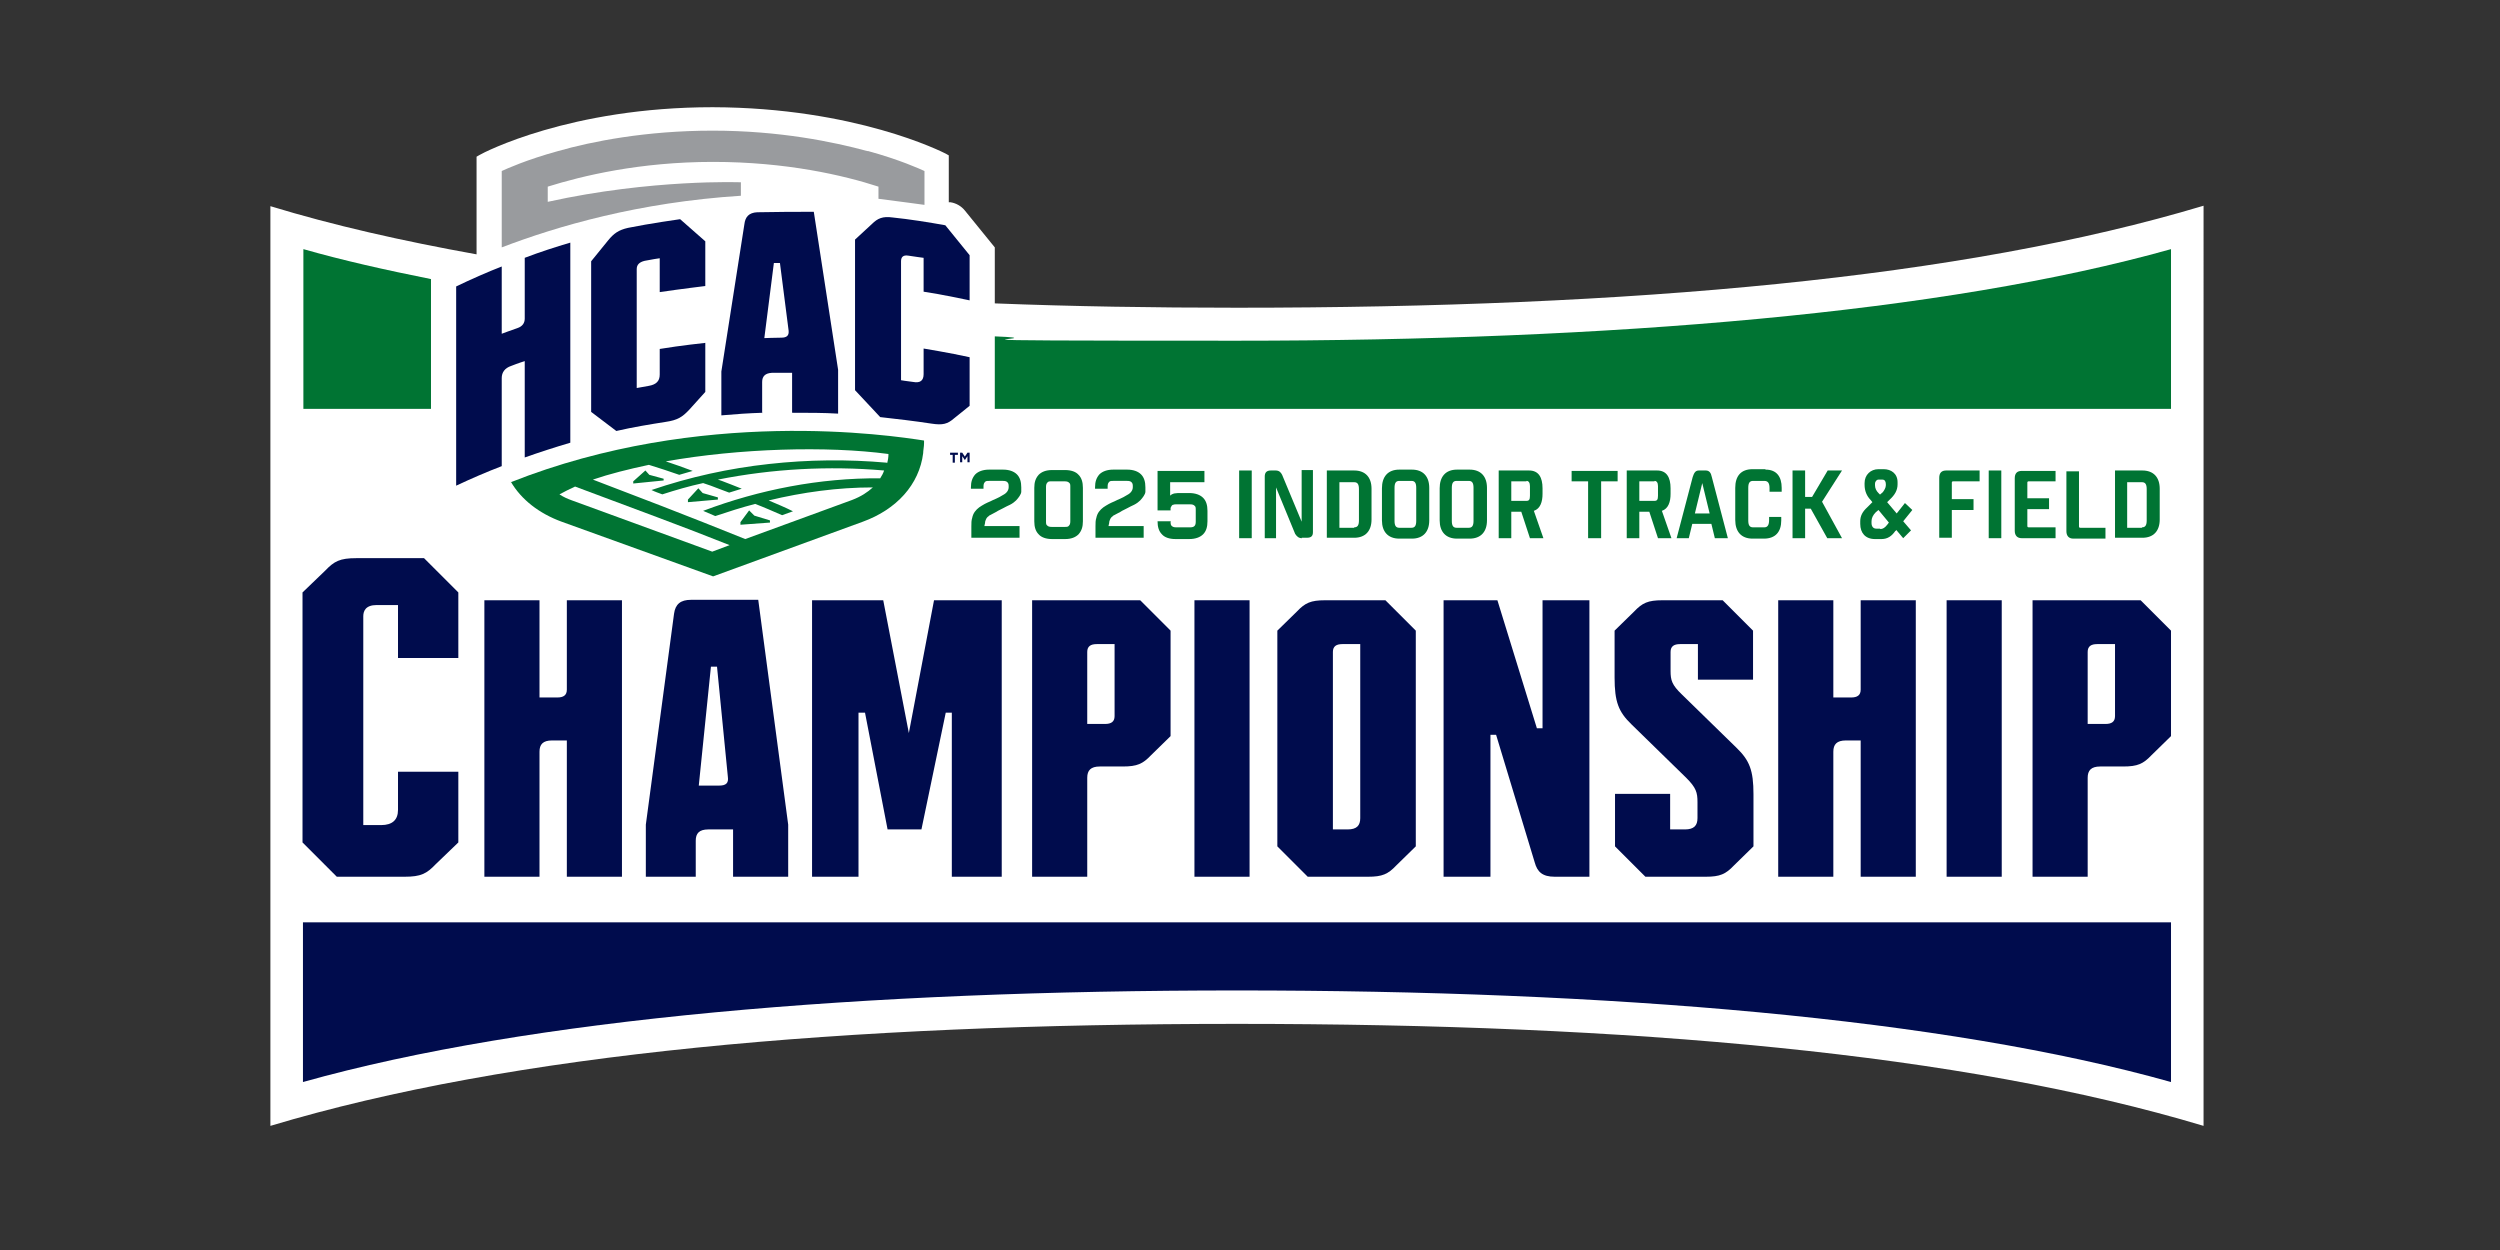 <?xml version="1.0" encoding="UTF-8"?>
<svg xmlns="http://www.w3.org/2000/svg" version="1.1" viewBox="0 0 576 288">
  <rect x="0" y="0" width="576" height="288" fill="#333333" stroke="none"/>
  <defs>
    <style>
      .cls-1 {
        fill: #999b9e;
      }

      .cls-2 {
        fill: #fff;
      }

      .cls-3 {
        fill: #007433;
      }

      .cls-4 {
        fill: #000c4d;
      }
    </style>
  </defs>
  <!-- Generator: Adobe Illustrator 28.7.1, SVG Export Plug-In . SVG Version: 1.2.0 Build 142)  -->
  <g>
    <g id="Layer_1">
      <g>
        <g>
          <path class="cls-2" d="M285,70.9h0c-19.3,0-37.9-.3-55.8-1v-12.9l-6.9-8.5h0c-.8-1-2-1.7-3.3-1.9h-.4v-10.8l-.7-.4c-.8-.4-20.8-10.6-53.7-10.7-32.9,0-52.9,10.5-53.7,11l-.7.4v22.5c-17.2-3.1-33.1-6.7-47.5-11.1v211.9c55.6-16.7,131.8-23.5,222.7-23.5h0c90.9,0,167.1,6.8,222.7,23.5V47.4c-55.6,16.7-131.8,23.5-222.7,23.5Z"/>
          <path class="cls-4" d="M285,228.2c85.9,0,162.9,6.4,215.2,21.1v-36.8H69.8v36.8c52.3-14.7,129.3-21.1,215.2-21.1Z"/>
          <path class="cls-3" d="M99.3,64.3c-10.5-2.1-20.3-4.3-29.4-6.9v36.8h29.4v-29.9Z"/>
          <path class="cls-3" d="M229.2,77.5v16.7h271v-36.8c-52.3,14.7-129.3,21.1-215.2,21.1s-37.8-.3-55.8-1Z"/>
          <g>
            <path class="cls-4" d="M91.7,139.4v12.2h13.9v-15.1l-7.9-7.9h-15.6c-3.8,0-5.1.7-7.2,2.9l-5.2,5v57.6l7.9,7.9h15.6c3.8,0,5.1-.7,7.2-2.9l5.2-5v-16.3h-13.9v8.8c0,2.3-1.3,3.5-3.9,3.5h-4.1v-48.1c0-1.2.5-2.6,3.1-2.6h4.9Z"/>
            <path class="cls-4" d="M111.6,202v-63.7h12.7v22.4h4.1c1.4,0,2.2-.5,2.2-1.8v-20.6h12.7v63.7h-12.7v-31.4h-3.4c-2.1,0-2.9.9-2.9,2.6v28.8h-12.7Z"/>
            <path class="cls-4" d="M148.8,202v-12l6.5-48.6c.3-2.2,1.5-3.2,3.9-3.2h15.5l6.9,51.8v12h-12.7v-10.9h-5.7c-2.1,0-2.9.9-2.9,2.6v8.3h-11.5ZM160.9,181h4.8c1.6,0,2.2-.6,2-2l-2.5-25.4h-1.4l-2.8,27.4Z"/>
            <path class="cls-4" d="M215.3,138.3h15.5v63.7h-11.5v-37.8c0,0-1.4,0-1.4,0l-5.6,26.9h-7.8l-5.2-26.9h-1.5v37.8c0,0-10.7,0-10.7,0v-63.7h16.4l5.9,30.6,5.8-30.6Z"/>
            <path class="cls-4" d="M237.8,202v-63.7h24.9l7,7v24.3l-4.5,4.4c-1.9,2-3.2,2.6-6.5,2.6h-5.3c-2.1,0-2.9.9-2.9,2.6v22.8h-12.7ZM254.6,166.8c1.4,0,2.2-.5,2.2-1.8v-16.6h-4.1c-1.4,0-2.2.5-2.2,1.8v16.6h4.1Z"/>
            <path class="cls-4" d="M275.2,202v-63.7h12.7v63.7h-12.7Z"/>
            <path class="cls-4" d="M294.3,195v-49.7l4.5-4.4c1.9-2,3.2-2.6,6.5-2.6h13.9l7,7v49.7l-4.5,4.4c-1.9,2-3.2,2.6-6.5,2.6h-13.9l-7-7ZM310.5,191.1c2.1,0,2.9-.9,2.9-2.6v-40.1h-4.1c-1.4,0-2.2.5-2.2,1.8v40.9h3.4Z"/>
            <path class="cls-4" d="M366.2,202h-8c-2.8,0-4-1.1-4.6-3.3l-8.9-29.4h-1.3v32.7h-10.8v-63.7h12.4l9.1,29.5h1.3v-29.5h10.8v63.7Z"/>
            <path class="cls-4" d="M403.9,145.3v11.3h-12.7v-8.2h-4.1c-1.4,0-2.2.5-2.2,1.8v4.4c0,2.1.3,3.2,2.6,5.4l12.6,12.3c3,2.9,3.9,5.2,3.9,10.7v12l-4.5,4.4c-1.9,2-3.2,2.6-6.5,2.6h-13.9l-7-7v-12.1h12.7v8.2h3.4c2.1,0,2.9-.9,2.9-2.6v-3.7c0-2.2-.3-3.3-2.6-5.6l-12.6-12.3c-3-2.9-3.9-5.2-3.9-10.8v-10.8l4.5-4.4c1.9-2,3.2-2.6,6.5-2.6h13.9l7,7Z"/>
            <path class="cls-4" d="M409.7,202v-63.7h12.7v22.4h4.1c1.4,0,2.2-.5,2.2-1.8v-20.6h12.7v63.7h-12.7v-31.4h-3.4c-2.1,0-2.9.9-2.9,2.6v28.8h-12.7Z"/>
            <path class="cls-4" d="M448.5,202v-63.7h12.7v63.7h-12.7Z"/>
            <path class="cls-4" d="M468.3,202v-63.7h24.9l7,7v24.3l-4.5,4.4c-1.9,2-3.2,2.6-6.5,2.6h-5.3c-2.1,0-2.9.9-2.9,2.6v22.8h-12.7ZM485.1,166.8c1.4,0,2.2-.5,2.2-1.8v-16.6h-4.1c-1.4,0-2.2.5-2.2,1.8v16.6h4.1Z"/>
          </g>
          <g>
            <g>
              <g>
                <g>
                  <path class="cls-4" d="M219.6,104.8h-.7v-.5h1.8v.5h-.7v1.8h-.5v-1.8Z"/>
                  <path class="cls-4" d="M221.2,104.3h.5l.6.9.6-.9h.5v2.2h-.5v-1.4l-.6.9h0l-.6-.9v1.4h-.5v-2.2Z"/>
                </g>
                <g>
                  <g>
                    <path class="cls-4" d="M162.5,66v-10.4l-5.8-5.1s-7.1,1-12,2c-2.2.5-3.3,1.3-4.6,2.9l-3.9,4.8v34.7l5.8,4.4c3.9-.9,7.6-1.5,11.4-2.1,2.7-.4,3.8-1.1,5.4-2.8l3.7-4.1v-11.3s-5.7.6-10.5,1.4v5.9c0,1.5-.8,2.3-2.5,2.6-1.7.3-2.8.5-2.8.5v-27.4c0-1,.6-1.6,1.8-1.9,1.4-.3,3.5-.6,3.5-.6v7.8c4.7-.7,10.5-1.4,10.5-1.4Z"/>
                    <path class="cls-4" d="M223.4,69.2v-10.4l-5.6-6.9c-3.9-.7-8.3-1.4-12.2-1.8-2.2-.3-3.4.2-4.7,1.5l-3.9,3.6v34.7l5.8,6.2c3.6.4,7.9.9,11.8,1.5h0c2.6.4,3.7.1,5.2-1.2l3.6-2.9v-11.2c-4.5-1-10.6-2-10.6-2v5.9c0,1.5-.8,2.1-2.4,1.8-1.7-.2-2.8-.4-2.8-.4v-27.4c0-1,.5-1.5,1.7-1.3,1.2.2,3.5.5,3.5.5v7.8c4.1.6,10.6,2,10.6,2Z"/>
                  </g>
                  <path class="cls-4" d="M131.4,102v-46.1c-3.4,1-7.1,2.2-10.5,3.5v14c0,1-.5,1.8-1.7,2.2-1.2.4-3.6,1.3-3.6,1.3v-15.5c-3.1,1.2-7.2,3-10.5,4.6v45.9c3.4-1.6,7.1-3.2,10.5-4.5v-20.3c0-1.3.7-2.3,2.2-2.8,1.5-.6,3.1-1.1,3.1-1.1v22.2c3.4-1.2,7.1-2.4,10.5-3.4Z"/>
                  <path class="cls-4" d="M175.6,95.2v-7.2c0-1.3.7-2,2.2-2.1,1.5,0,4.7,0,4.7,0v9.2c3.6,0,7.4,0,10.6.2v-10.1l-5.6-36.4c-4,0-8.1,0-12.7.1h-.3c-2,.1-2.8,1.1-3,2.8l-5.3,33.9v10.1c3.3-.3,6.4-.5,9.5-.6ZM178.3,60.6c.6,0,.8,0,1.4,0l2,15.6c.1,1.1-.4,1.6-1.7,1.6-1.2,0-3.9.1-3.9.1l2.2-17.3Z"/>
                </g>
              </g>
              <path class="cls-1" d="M199.8,34.8c-7.7-2.1-20.2-4.7-35.6-4.7s-27.9,2.5-35.6,4.7c-7.3,2-11.9,4.1-13,4.6v17.6c12.8-4.9,31.6-10.4,55.1-11.9v-3.1s-20.5-.8-44.5,4.5v-3.5c8-2.5,21.2-5.7,38.1-5.7s30.1,3.1,38.1,5.7v2.8c4,.5,10.6,1.4,10.6,1.4v-7.8c-1.1-.5-5.7-2.6-13-4.6Z"/>
            </g>
            <g>
              <path class="cls-3" d="M117.7,111s0,0,0,0c2.4,4.1,6.5,7.3,11.7,9.2l34.9,12.6,34.5-12.6c7.7-2.8,13-8.5,13.9-15.8,0-.6.2-1.5.2-2.3v-.6c-7.8-1.2-51.3-7.8-95.2,9.6Z"/>
              <g>
                <path class="cls-2" d="M132.5,112.1c-1.3.6-2.5,1.2-3.6,1.8.9.6,1.8,1,2.9,1.4l32.3,11.8,4-1.5c-5.5-2.2-11-4.3-16.6-6.4l-19-7.1Z"/>
                <path class="cls-2" d="M204.4,106.7c.2-.7.3-1.4.3-2.1-14.2-1.9-34.4-1.3-51.3,1.7,2.1.7,4.1,1.4,6.2,2.2l-3.1.9c-2.3-.8-4.7-1.6-7-2.3-4.7,1-9.1,2.1-12.9,3.4l15.9,6.1c6.4,2.5,12.8,5,19.2,7.6l24.6-9c2.1-.8,3.6-1.8,4.8-2.9-8.1,0-16.1,1.1-24,3,1.9.8,3.8,1.6,5.6,2.5l-2.5.9c-2.1-.9-4.1-1.8-6.2-2.6-3.1.8-6.2,1.8-9.2,2.8-.9-.4-1.9-.8-2.8-1.2,13-4.9,26.9-7.6,40.8-7.5.4-.6.7-1.2.9-1.8-12.8-1.1-25.7-.4-38.3,2.1.3.1.6.2.9.3,1.6.6,3.1,1.2,4.6,1.8l-2.9.9c-.8-.3-1.6-.6-2.4-.9-1.2-.5-2.4-.9-3.6-1.3-3.2.7-6.3,1.6-9.4,2.6-.8-.3-1.7-.6-2.5-1,8.8-3,17.9-5,27.1-6,9-1,18.1-1.1,27.1-.3ZM170.6,120.3l2-2.7,1.2,1.2,3.6,1.1v.5c0,0-6.8.5-6.8.5v-.6ZM158.5,115.1l2.4-2.6,1,1.1,3.5,1v.5s-6.9.6-6.9.6v-.6ZM152.9,110.7l-7,.7v-.5s2.8-2.5,2.8-2.5l.9,1,3.3.9v.5Z"/>
              </g>
            </g>
          </g>
          <g>
            <path class="cls-3" d="M285.5,108.4h2.9v15.6h-2.9v-15.6Z"/>
            <path class="cls-3" d="M300,124c-.8,0-1.2-.4-1.6-1l-4.4-10.7v11.7c0,0-2.6,0-2.6,0v-14.2c0-.9.4-1.4,1.4-1.4h1.1c.8,0,1.2.4,1.5,1l4.5,10.8v-11.9c0,0,2.6,0,2.6,0v14.3c0,.8-.3,1.3-1.4,1.3h-1.2Z"/>
            <path class="cls-3" d="M305.7,124v-15.6h6.3c2.6,0,4,1.6,4,4.2v7.1c0,2.6-1.4,4.2-4,4.2h-6.3ZM312,121.5c.8,0,1.1-.5,1.1-1.6v-7.2c0-1.1-.3-1.6-1.1-1.6h-3.4v10.5h3.4Z"/>
            <path class="cls-3" d="M318.4,112.5c0-2.6,1.3-4.3,4-4.3h2.9c2.6,0,4,1.6,4,4.2v7.5c0,2.6-1.4,4.2-4,4.2h-2.9c-2.6,0-4-1.6-4-4.2v-7.5ZM321.3,120c0,1.1.3,1.6,1.1,1.6h2.8c.8,0,1.1-.5,1.1-1.6v-7.6c0-1.1-.3-1.6-1.1-1.6h-2.8c-.8,0-1.1.5-1.1,1.6v7.6Z"/>
            <path class="cls-3" d="M331.7,112.5c0-2.6,1.3-4.3,4-4.3h2.9c2.6,0,4,1.6,4,4.2v7.5c0,2.6-1.4,4.2-4,4.2h-2.9c-2.6,0-4-1.6-4-4.2v-7.5ZM334.5,120c0,1.1.3,1.6,1.1,1.6h2.8c.8,0,1.1-.5,1.1-1.6v-7.6c0-1.1-.3-1.6-1.1-1.6h-2.8c-.8,0-1.1.5-1.1,1.6v7.6Z"/>
            <path class="cls-3" d="M345.3,124v-15.6h7c2.2,0,3.1,1.6,3.1,4.1v1.3c0,1.8-.5,3.4-2,3.9l2.2,6.3h-3.1l-2-6.1h-2.3v6.1h-2.9ZM351.7,110.9h-3.5v4.5h3.5c.6,0,.8-.3.8-1.2v-2.2c0-.8-.3-1.2-.8-1.2Z"/>
            <path class="cls-3" d="M365.9,124v-13.1h-3.8v-2.4h10.6v2.4h-3.8v13.1h-2.9Z"/>
            <path class="cls-3" d="M374.8,124v-15.6h7c2.2,0,3.1,1.6,3.1,4.1v1.3c0,1.8-.5,3.4-2,3.9l2.2,6.3h-3.1l-2-6.1h-2.3v6.1h-2.9ZM381.2,110.9h-3.5v4.5h3.5c.6,0,.8-.3.8-1.2v-2.2c0-.8-.3-1.2-.8-1.2Z"/>
            <path class="cls-3" d="M394.5,120.7h-4.6l-.8,3.3h-2.8l3.7-14.1c.3-.9.6-1.5,1.4-1.5h1.6c.8,0,1.2.5,1.4,1.5l3.7,14.1h-3l-.8-3.3ZM392.2,111.3l-1.7,7h3.4l-1.7-7Z"/>
            <path class="cls-3" d="M406.8,108.2c2.5,0,3.7,1.6,3.7,4.2v.9h-2.8v-.8c0-1.1-.3-1.7-1.2-1.7h-2.6c-.8,0-1.1.5-1.1,1.6v7.5c0,1.1.3,1.6,1.1,1.6h2.6c.8,0,1.1-.6,1.1-1.7v-.7h2.8v.8c0,2.6-1.3,4.2-4,4.2h-2.6c-2.6,0-4-1.6-4-4.3v-7.4c0-2.7,1.3-4.3,4-4.3h2.9Z"/>
            <path class="cls-3" d="M417.1,117.2h-1.2v6.8h-2.9v-15.6h2.9v6.1h1.6l3.6-6.1h3.3l-4.6,7.2,4.6,8.4h-3.4l-3.8-6.8Z"/>
            <path class="cls-3" d="M436.8,122.3h-.1c-.8,1.2-1.8,1.9-3.2,1.9h-1.5c-2.2,0-3.4-1.4-3.4-3.5v-.6c0-1.2.5-2.2,1.6-3.2l1.2-1.2-.4-.5c-.9-.9-1.4-2.1-1.4-3.5v-.4c0-1.9,1.4-3.2,3.2-3.2h1.2c1.7,0,3.2,1,3.2,3v.5c0,1.4-.7,2.5-1.8,3.5l-.6.6,2.2,2.6,1.9-2.4,1.7,1.6-2.1,2.6,1.8,2.1-1.8,1.8-1.6-1.9ZM433.2,121.9c.6,0,1.1-.3,1.7-1.1l.3-.4-2.4-2.9-.6.5c-.7.7-1,1.4-1,2.1v.4c0,.8.4,1.3,1.1,1.3h.9ZM433.1,114l.7-.6c.3-.4.7-1,.7-1.6v-.2c0-.6-.2-1.1-.8-1.1h-.9c-.4,0-.8.4-.8,1v.3c0,.7.3,1.3.8,1.8l.4.4Z"/>
            <path class="cls-3" d="M456.1,110.9h-6.1c-.2,0-.3.1-.3.3v3.8h5v2.5h-5v6.4h-2.9v-13.8c0-1.1.5-1.7,1.6-1.7h7.7v2.5Z"/>
            <path class="cls-3" d="M458.2,108.4h2.9v15.6h-2.9v-15.6Z"/>
            <path class="cls-3" d="M473.6,108.4v2.5h-6.2c-.2,0-.3.1-.3.3v3.6h5v2.5h-5v3.8c0,.2,0,.4.3.4h6.2v2.5h-7.8c-1.1,0-1.6-.7-1.6-1.7v-12.1c0-1.1.5-1.7,1.6-1.7h7.8Z"/>
            <path class="cls-3" d="M479,121.2c0,.2,0,.4.3.4h5.8v2.5h-7.4c-1.1,0-1.6-.7-1.6-1.7v-13.8h2.9v12.7Z"/>
            <path class="cls-3" d="M487.3,124v-15.6h6.3c2.6,0,4,1.6,4,4.2v7.1c0,2.6-1.4,4.2-4,4.2h-6.3ZM493.5,121.5c.8,0,1.1-.5,1.1-1.6v-7.2c0-1.1-.3-1.6-1.1-1.6h-3.4v10.5h3.4Z"/>
          </g>
        </g>
        <g>
          <path class="cls-3" d="M235.3,112.3c0,.3,0,.6,0,1,0,.3-.2.7-.4,1-.2.3-.5.7-.8,1-.3.3-.8.7-1.4,1-.5.2-1,.5-1.6.8-.5.3-1.1.5-1.5.8-.5.3-1,.5-1.5.8-.1,0-.3.2-.4.3-.2.1-.3.3-.4.4-.1.2-.2.4-.3.7,0,.3-.1.6-.2,1.1h8.1v2.7h-11.1v-2.6c0-.8,0-1.4.2-2,.1-.5.3-1,.6-1.4.3-.4.6-.7,1-1,.4-.3.8-.5,1.3-.8.4-.2.8-.4,1.3-.6.4-.2.8-.4,1.3-.6.5-.2,1-.5,1.5-.8.6-.3.9-.6,1.1-.9.2-.3.3-.6.3-1,0-.5,0-.8-.3-1.1-.2-.2-.5-.3-1-.3h-3.2c-.5,0-.8,0-1,.3-.2.2-.3.5-.3,1v.5h-2.9v-.3c0-1.3.3-2.2,1-3,.7-.7,1.8-1.1,3.2-1.1h3.2c1.4,0,2.5.4,3.2,1.1.7.7,1,1.7,1,3h0s0,0,0,0Z"/>
          <path class="cls-3" d="M249.5,120.1c0,1.3-.3,2.2-1,3-.7.7-1.7,1.1-3.1,1.1h-3c-1.4,0-2.5-.4-3.1-1.1-.7-.7-1-1.7-1-3v-7.7c0-1.3.3-2.2,1-3,.7-.7,1.7-1.1,3.1-1.1h3c1.4,0,2.5.4,3.1,1.1.7.7,1,1.7,1,3v7.7h0s0,0,0,0ZM246.6,112.2c0-.5,0-.8-.3-1-.2-.2-.5-.3-1-.3h-3c-.5,0-.8,0-1,.3-.2.2-.3.5-.3,1v7.9c0,.5,0,.8.3,1,.2.2.5.3,1,.3h3c.5,0,.8,0,1-.3.2-.2.3-.5.3-1v-7.9Z"/>
          <path class="cls-3" d="M263.9,112.3c0,.3,0,.6,0,1,0,.3-.2.7-.4,1-.2.3-.5.7-.8,1-.3.3-.8.7-1.4,1-.5.2-1,.5-1.6.8-.5.3-1.1.5-1.5.8-.5.3-1,.5-1.5.8-.1,0-.3.2-.4.3-.2.1-.3.3-.4.4-.1.2-.2.4-.3.7,0,.3-.1.6-.2,1.1h8.1v2.7h-11.1v-2.6c0-.8,0-1.4.2-2,.1-.5.3-1,.6-1.4.3-.4.6-.7,1-1,.4-.3.8-.5,1.3-.8.4-.2.8-.4,1.3-.6.4-.2.8-.4,1.3-.6.5-.2,1-.5,1.5-.8.6-.3.9-.6,1.1-.9.2-.3.3-.6.3-1,0-.5,0-.8-.3-1.1-.2-.2-.5-.3-1-.3h-3.2c-.5,0-.8,0-1,.3-.2.2-.3.5-.3,1v.5h-2.9v-.3c0-1.3.3-2.2,1-3,.7-.7,1.8-1.1,3.2-1.1h3.2c1.4,0,2.5.4,3.2,1.1.7.7,1,1.7,1,3h0s0,0,0,0Z"/>
          <path class="cls-3" d="M269.7,120c0,.6,0,1,.3,1.2.2.2.5.3,1,.3h3.2c.5,0,.8-.1,1-.3.2-.2.3-.5.3-1v-2.7c0-.5,0-.8-.3-1-.2-.2-.5-.3-1-.3h-3.2c-.3,0-.5,0-.7.1-.2,0-.3.2-.4.3,0,.1-.1.2-.2.4,0,.1,0,.2,0,.3h0s0,.3,0,.3h-3v-9.1h10.8v2.6h-7.9v3.1c.3-.3.6-.4.9-.5.3,0,.6-.1.9-.1h2.6c1.4,0,2.5.4,3.2,1.1.7.7,1,1.7,1,3v2.4c0,1.3-.3,2.3-1,3-.7.7-1.8,1.1-3.2,1.1h-3.2c-1.4,0-2.5-.4-3.1-1.1-.7-.7-1-1.7-1-3h2.9s0,0,0,0Z"/>
        </g>
      </g>
    </g>
  </g>
</svg>